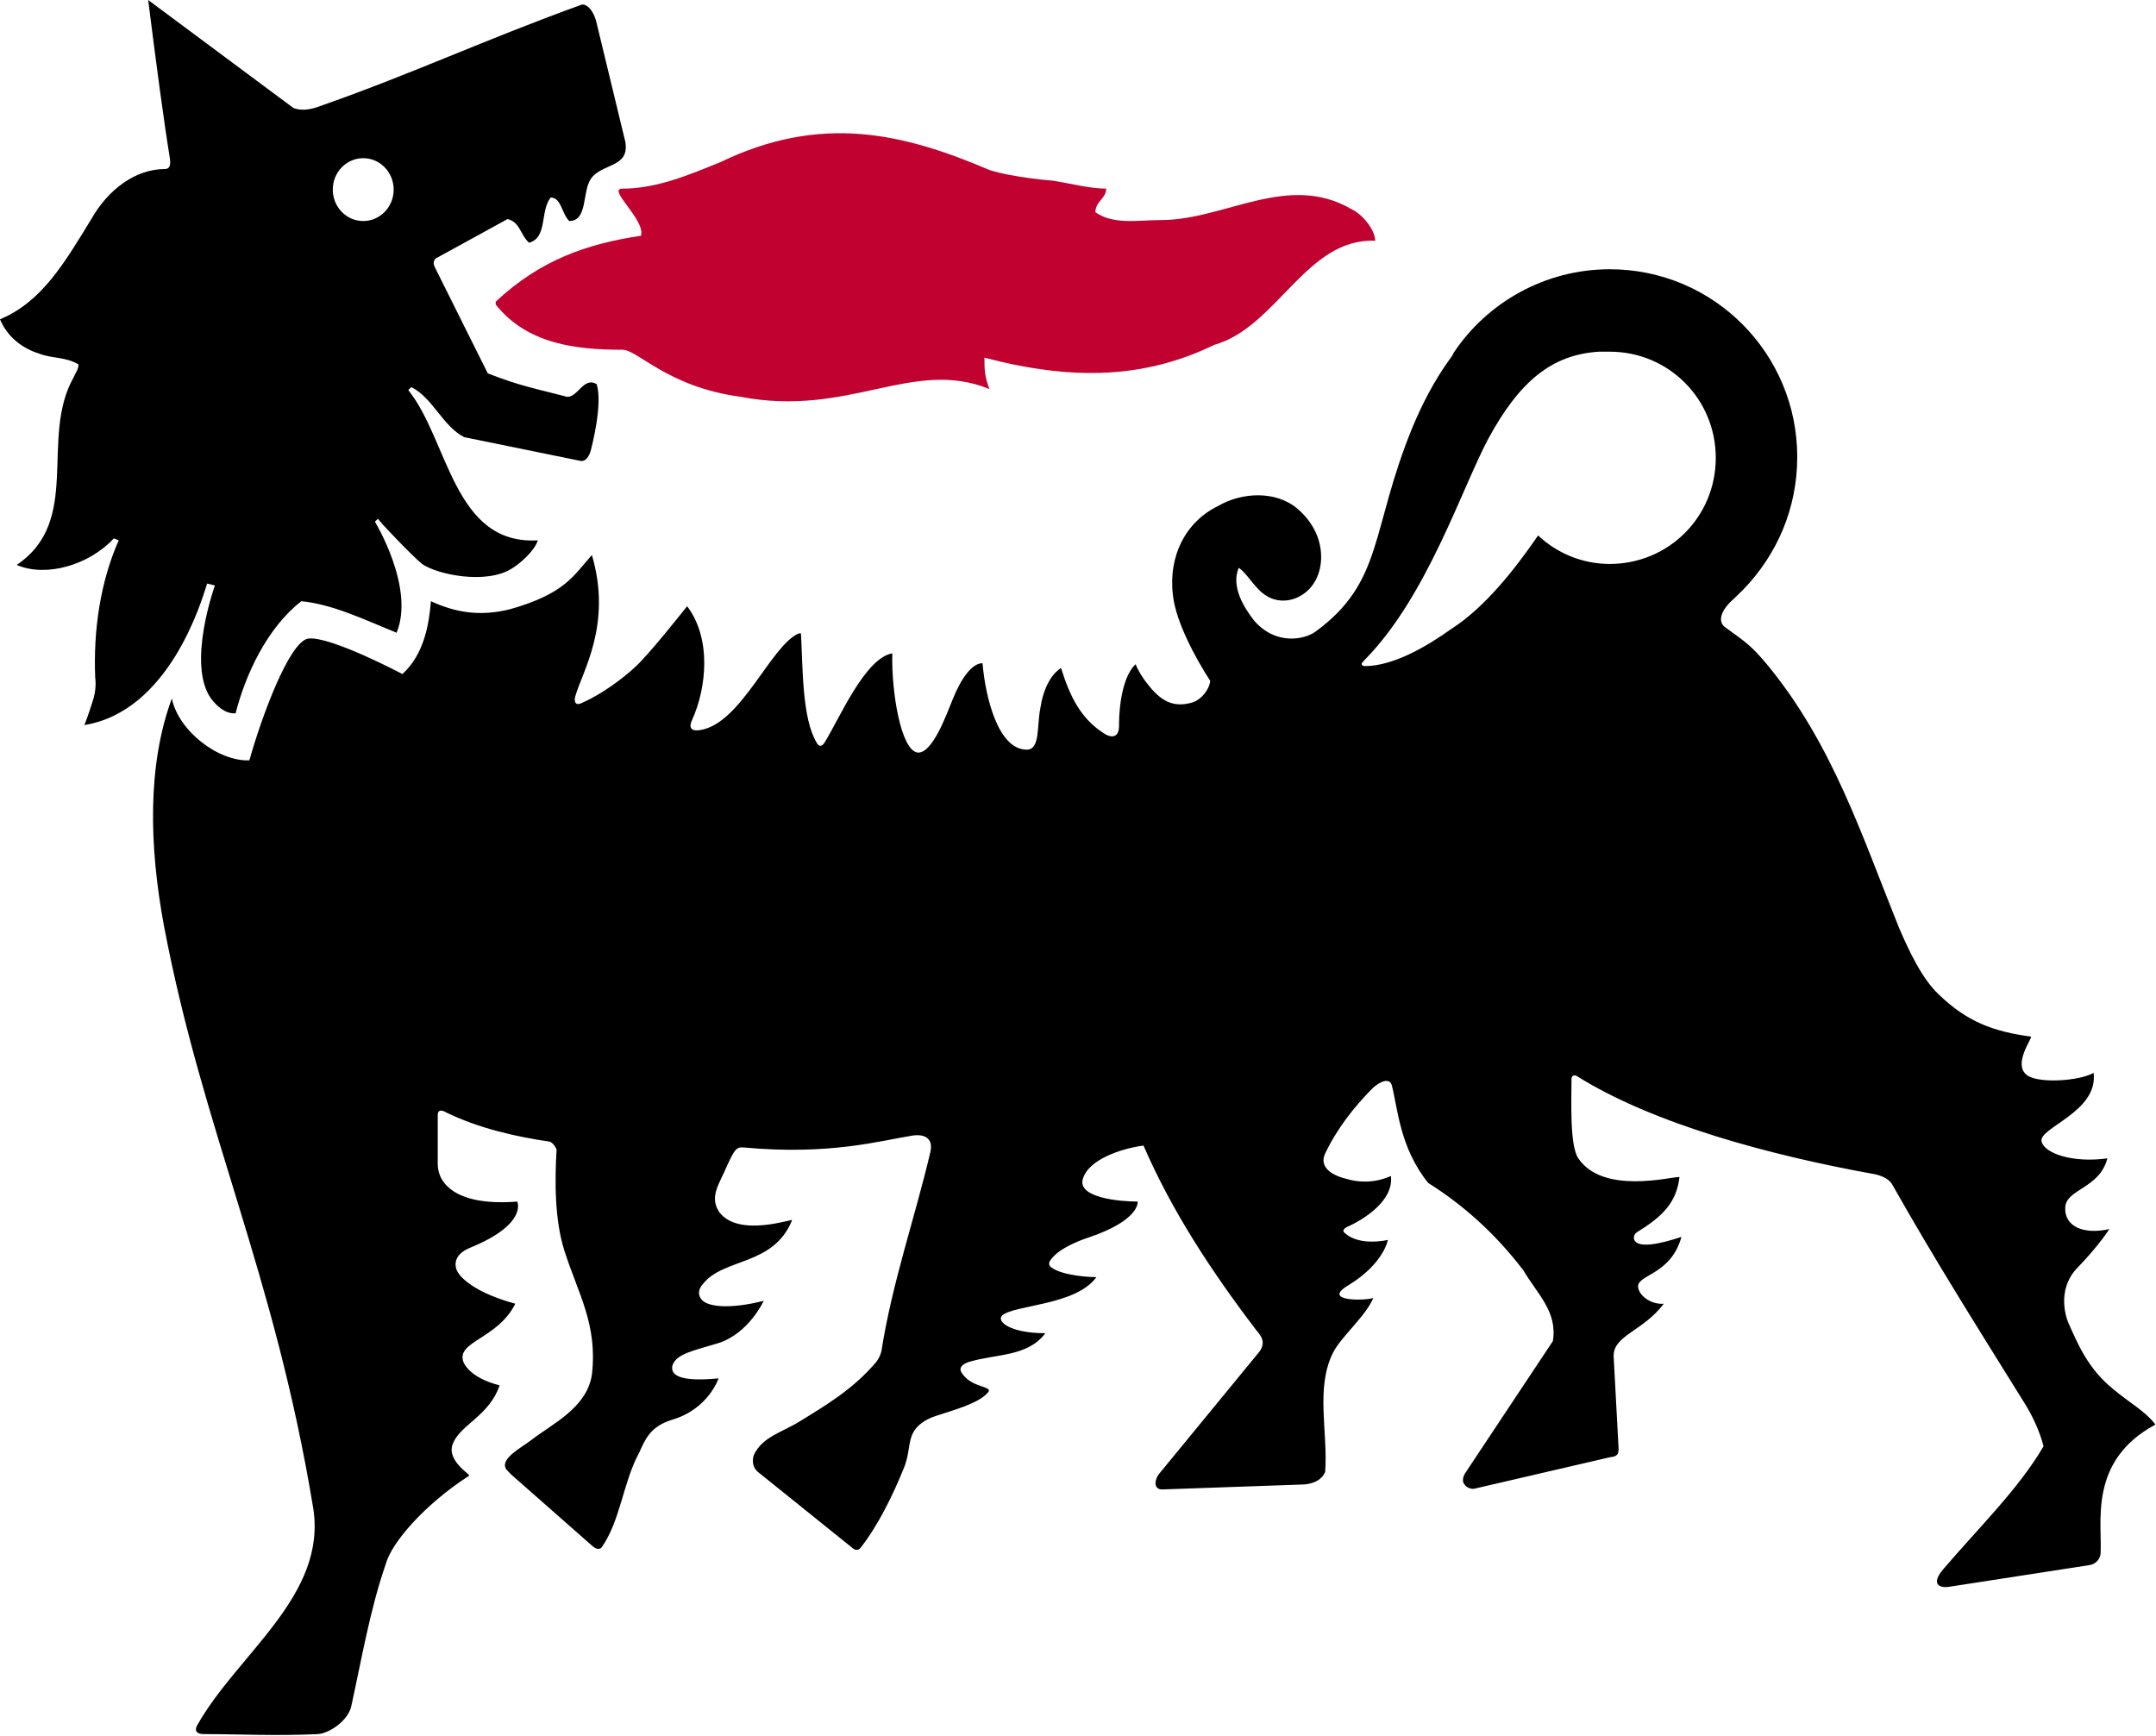 <svg version="1.2" xmlns="http://www.w3.org/2000/svg" viewBox="0 0 1551 1249" width="1551" height="1249">
	<title>varenergi-logo-horizontal-svg</title>
	<style>
		.s0 { fill: #c10230 } 
		.s1 { fill: #000000 } 
	</style>
	<g id="Layer">
		<path id="Layer" class="s0" d="m989.3 173.2c0-7.8-9.2-19.1-17-22.7-45.9-26.8-91.1 7.8-137 7.8-16.9 0-33.9 3.6-47.3-5.6 0-7.8 7.8-9.9 7.8-17-11.3 0-24.7-3.5-38.1-5.7 0 0-28.3-2.1-45.9-7.7-62.9-26.9-121.5-40.3-193.5-5.7-22.6 9.2-45.9 19.1-70.6 19.1-11.3 0 16.9 22.6 13.4 33.9-38.1 5.7-72 17-104.5 47.4v2.1c22.6 28.3 57.2 32.5 91.1 32.5 11.3 0 32.5 26.9 85.4 33.9 77.7 14.9 123.6-28.2 178.7-5.6-3.6-9.2-3.6-14.9-3.6-22.6 64.3 16.9 115.8 14.8 165.3-9.2 45.2-12.7 66.3-77.1 115.8-74.9z"/>
		<path id="Layer" fill-rule="evenodd" class="s1" d="m312.8 192.2l38.1 76.4c23.3 9.2 36 11.3 57.2 16.9 7.8 0 12-14.8 21.2-9.1 4.3 14.8-3.5 44.5-4.2 47.3 0 0-2.1 9.2-7.8 7.8-3.5-0.7-83.3-17-83.3-17-15.5-7.8-22.6-28.3-38.1-36l-2.2 2.1c29 36 32.5 111.7 93.2 108.1-2.1 7.1-12 16.3-19 20.5-18.4 11.3-53 4.3-64.3-3.5-9.2-7.8-28.2-28.3-28.2-28.3l-3.5-4.2-2.2 2.1c0 0 29 47.4 15.6 79.9-22.6-9.2-45.9-20.5-68.5-22.7-24.7 19.1-40.3 53.1-47.3 80.6-7.1 0.7-13.4-4.9-17.7-10.6-17.6-24.7 2.8-81.3 2.8-81.3l-5.6-1.4c-4.2 13.5-27.5 91.9-88.3 101.8 2.1-4.9 5.7-16.3 5.7-16.3 3.5-9.8 2.1-17.6 2.1-17.6-1.4-33.9 3.5-68.6 16.9-99l-3.5-1.4c-17.6 19.1-48.7 28.3-69.9 19.1 47.3-31.8 16.2-91.2 41-135 1.4-3.5 3.5-5.7 3.5-9.2-9.2-5.6-19.1-4.2-28.3-7.8-11.3-3.5-22.6-11.3-28.2-24.7 30.4-12.7 46.6-41 65.7-72.1 12-21.2 31.7-36 52.9-36 3.6 0 4.3-2.9 3.6-7.8-4.3-26.2-9.9-68.6-15.6-113.8l104.5 77.7c7.8 2.9 15.6 0 21.2-2.1 64.3-22.6 117.2-47.3 185.7-72.1 3.5-1.4 9.2 3.6 11.3 13.5l20.5 84.8c3.5 19.1-17 15.5-24.7 26.8-6.4 9.2-2.1 30.4-15.6 30.4-5.6-5.6-5.6-16.9-13.4-16.9-7.7 9.9-2.1 28.9-15.5 32.5-6.4-5.7-6.4-14.9-15.5-17l-51.6 28.3c0 0-2.8 2.1-0.7 6.3zm-29.6-55.8c0-12.5-9.8-22.6-21.9-22.6-12.1 0-21.9 10.1-21.9 22.6 0 12.5 9.8 22.6 21.9 22.6 12.1 0 21.9-10.1 21.9-22.6z"/>
		<path id="Layer" fill-rule="evenodd" class="s1" d="m395.4 821.3c-24-3.6-50.1-9.2-74.8-21.2 0 0-5.7-3.6-5.7 2.1v35.3c0 13.5 12.7 30.4 57.2 26.9 0 0 7.8 16.2-33.9 33.2-15.5 6.4-9.2 17-9.2 17 0 0 5.7 13.4 41.7 23.3-12.7 25.4-42.4 26.9-37.4 41.7 0 0 3.5 11.3 26.1 17-7 21.2-27.5 28.2-33.2 41-6.3 12.7 12.7 23.3 11.3 24-31.8 20.5-55.8 48-60 63.6-11.3 32.5-17.7 70-24.7 101.8-2.1 10.6-15.5 19.8-24 20.5-31.1 1.4-55.1 0-81.9 0-9.2 0-5-6.4-5-6.4 29-51.6 93.9-93.3 83.3-156.9-28.2-170.3-79-269.3-107.3-418.4-10.6-57.3-12-115.2 5.7-163.3 4.9 23.3 33.2 45.3 55.8 44.5 9.1-32.5 28.9-85.5 42.3-87.6 15.6-2.1 67.8 25.5 67.8 25.5 15.5-14.2 19.1-35.4 20.5-52.4 16.9 7.8 34.6 11.4 57.2 5.7 39.5-11.3 45.2-24 58.6-38.9 14.8 50.2-7.1 84.1-12 101.8 0 0-0.7 2.1 0 4.2 0.7 0.8 1.4 2.2 5.6 0 14.2-6.3 29-17.6 36.7-24.7 9.9-8.5 38.2-44.5 38.2-44.5 17.6 23.3 14.1 58.6 3.5 82 0 0-4.9 9.2 6.4 7 28.9-4.9 50.1-60 69.9-69.2 0 0 2.1-0.7 2.1 0 1.4 24.7 0.7 60.8 11.3 78.4 0 0 2.1 5 5.6 0 10.6-16.9 29-60.8 48.8-64.3-0.7 28.3 6.3 70 18.3 71.4 10.6 0.7 20.5-26.9 25.4-38.9 5.7-14.1 13.5-25.4 21.2-25.4 2.1 24.7 11.3 62.2 31.8 62.2 9.9 0 7.1-17 9.9-30.4 3.5-22.6 14.8-28.3 14.8-28.3 6.4 20.5 14.1 36.1 30.4 46.7 4.9 3.5 11.3 4.2 11.3-5 0-19.8 4.2-37.4 12-44.5 0.7 2.8 4.9 9.9 8.4 14.1 9.2 12 18.4 17.7 32.5 13.4 6.4-2.1 12-9.1 12.7-15.5-10.6-16.3-24.7-42.4-26.8-61.5-3.5-28.3 9.2-53 32.5-64.3 16.9-9.9 41.6-11.3 57.2 2.1 9.9 8.5 16.9 20.5 16.9 34.6 0 11.4-4.9 22.7-15.5 28.3-7.8 4.3-17.7 4.3-25.4-1.4-7.1-4.9-12.7-15.5-18.4-19.1-5.6 13.4 3.5 28.3 11.3 38.2 15.5 17.7 36 13.4 43.8 7.8 49.4-36.1 39.5-72.8 69.9-147.1 7.1-16.9 15.5-33.2 26.1-48 1.4-2.1 2.8-3.5 3.6-5.7 24-36 65.6-60 112.2-60 74.9 0 134.9 60.7 134.9 135 0 37.4-14.8 70.6-38.8 95.4q-3.2 3.1-6.4 6.3c-9.9 8.5-12 16.3-7.1 20.5 15.6 11.3 19.1 13.5 30.4 26.9 47.3 57.2 68.5 123.7 95.3 190.1 7.1 16.3 16.3 36.1 28.3 47.4 20.4 19.8 39.5 26.8 66.3 30.4 2.2 0-14.1 20.4-2.1 28.2 9.2 5.7 37.5 3.6 47.3-2.1 3.6 28.3-40.2 39.6-37.4 49.5 2.1 8.5 22.6 15.5 47.3 12-5.6 21.9-29.6 21.9-30.3 35.3-0.7 13.5 12.7 19.8 31.7 15.6 0 0-7 11.3-22.6 27.5-16.9 17-7 39.6-7 39.6 7 15.6 14.1 33.2 32.5 48.1 12.7 10.6 22.6 15.5 30.3 25.4-48.7 26.2-38.1 70.7-39.5 93.3-1.4 7.1-7.8 7.8-7.8 7.8l-100.3 15.5c-8.4 1.5-14.1-2.1-4.9-12.7 24.7-29 54.4-57.9 72-88.3-2.8-10.6-7.7-21.9-15.5-33.9-32.5-52.3-62.9-100.4-93.2-154.1-3.5-6.4-13.4-7.8-13.4-7.8-74.2-13.4-158.9-36-214-70.7-4.2-1.4-3.5 3.6-3.5 3.6 0 14.1-1.4 46.6 4.9 55.8 17.7 26.1 65.7 13.4 72.8 13.4-2.2 18.4-12 28.3-30.4 39.6 0 0-3.5 2.1-2.1 5.7 2.8 6.3 19 2.8 33.9-2.2-7.8 28.3-33.2 26.9-31.1 36.8 1.4 6.3 9.9 12 18.4 11.3-14.9 19.8-36.1 22.6-36.1 37.5l3.6 67.1c0 0 0 2.1-0.7 3.5-1.4 2.2-5 2.2-5 2.2l-97.4 22.6c-2.1 0.7-5.7 0-7.8-2.9-2.8-3.5 0.7-8.4 0.7-8.4l62.9-94.7c3.5-21.2-11.3-34-21.2-50.9-20.5-26.9-43.8-47.4-68.5-62.9-20.5-25.5-21.9-53.8-26.1-70-1.4-5.7-7.8-3.5-13.4 1.4-13.5 13.4-26.2 29.7-34.6 47.4-4.3 9.1 3.5 15.5 15.5 18.3 7 2.2 19.1 3.6 31.8-2.1 2.1 17.7-19.1 31.1-31.8 36.8 0 0-4.3 2.1-1.4 4.2 7.7 7.1 21.2 7.1 31 5 0 0-2.8 16.9-28.2 32.5-20.5 12 12.7 11.3 17.7 9.2-5 12.7-23.4 28.2-29 39.5-12.7 25.5-3.5 57.3-5.6 85.6-2.2 5.6-7.8 8.4-14.9 9.1l-102.4 3.6c-6.3 0-5.6-7.1-2.1-11.3l72-87.7c5.7-7.7 0-12.7-2.1-15.5-31.8-41.7-60.7-85.5-81.2-132.9-15.5 2.1-40.2 9.9-43.8 24.7-2.8 12.8 26.2 15.6 39.6 15.6 0 0 2.1 13.4-36 26.1 0 0-20.5 6.4-26.9 16.3 0 0-2.1 2.8 0.7 4.9 8.5 6.4 29.7 7.1 32.5 7.1-14.8 20.5-59.3 19.8-67.8 27.6-4.2 4.2 5.7 12.7 31.1 12.7-12.7 17-35.3 14.8-54.4 20.5 0 0-8.4 2.1-6.3 7.1 7 12.7 24.7 9.9 19 15.5-7 7.8-26.1 12.7-36.7 16.3-9.1 2.8-13.4 7.7-13.4 7.7-7.8 7.8-4.9 17.7-9.9 29.7-7.7 19.1-18.3 41-31 57.3 0 0-2.2 3.5-5.7 0.7l-68.5-55.1c-5.6-5-2.8-12.1-2.8-12.1 6.3-13.4 20.5-16.2 33.9-24.7 18.3-11.3 37.4-22.6 53.7-41.7 3.5-4.2 4.2-8.5 4.2-8.5 7.8-49.5 24-95.4 35.3-143.5 2.8-14.8-13.4-11.3-13.4-11.3-22.6 3.6-59.3 14.2-120.8 8.5-5.6-0.7-7 2.1-12 12.7-5.6 13.5-13.4 22.7-5.6 34 14.1 18.3 52.9 4.2 52.2 5.6-13.4 33.2-49.4 26.9-64.2 46 0 0-5.7 5.6-0.7 11.3 4.2 4.9 19.7 7 44.5 0.7 0 0-10.6 23.3-32.5 30.4-18.4 5.6-30.4 7.7-33.2 16.2-1.4 6.4 4.2 12 33.2 9.2 0 0-7.1 21.9-33.2 29.7-16.3 4.9-19.8 14.8-24 24-11.3 20.5-13.4 48.8-26.9 67.9 0 0-2.1 2.8-6.3-0.7l-58.6-51.6c-2.1-2.1-3.5-3.6-3.5-3.6-5.7-7.7 11.3-16.2 17.6-21.2 15.5-12 40.3-23.3 43.8-47.3 4.2-36.1-9.9-58-19.8-89.1-7-21.9-7-50.2-5.6-72.8-2.2-4.9-5-5.6-5-5.6zm585.4-345.6c-1.4 1.4-2.1 2.8 0.7 3.5 20.5 0 43.8-13.4 62.8-26.9 24-15.5 45.2-42.4 62.2-67.1 13.4 12.7 31.8 20.5 51.5 20.5 42.4 0 76.3-33.9 76.3-76.3 0-42.4-33.9-76.4-76.3-76.4-2.1 0-5.6 0-7.7 0-33.9 2.1-57.2 21.2-79.8 62.9-19.1 36.1-43.8 112.4-87.6 157.6 0.7-0.7-0.7 0.7-2.1 2.2z"/>
	</g>
</svg>